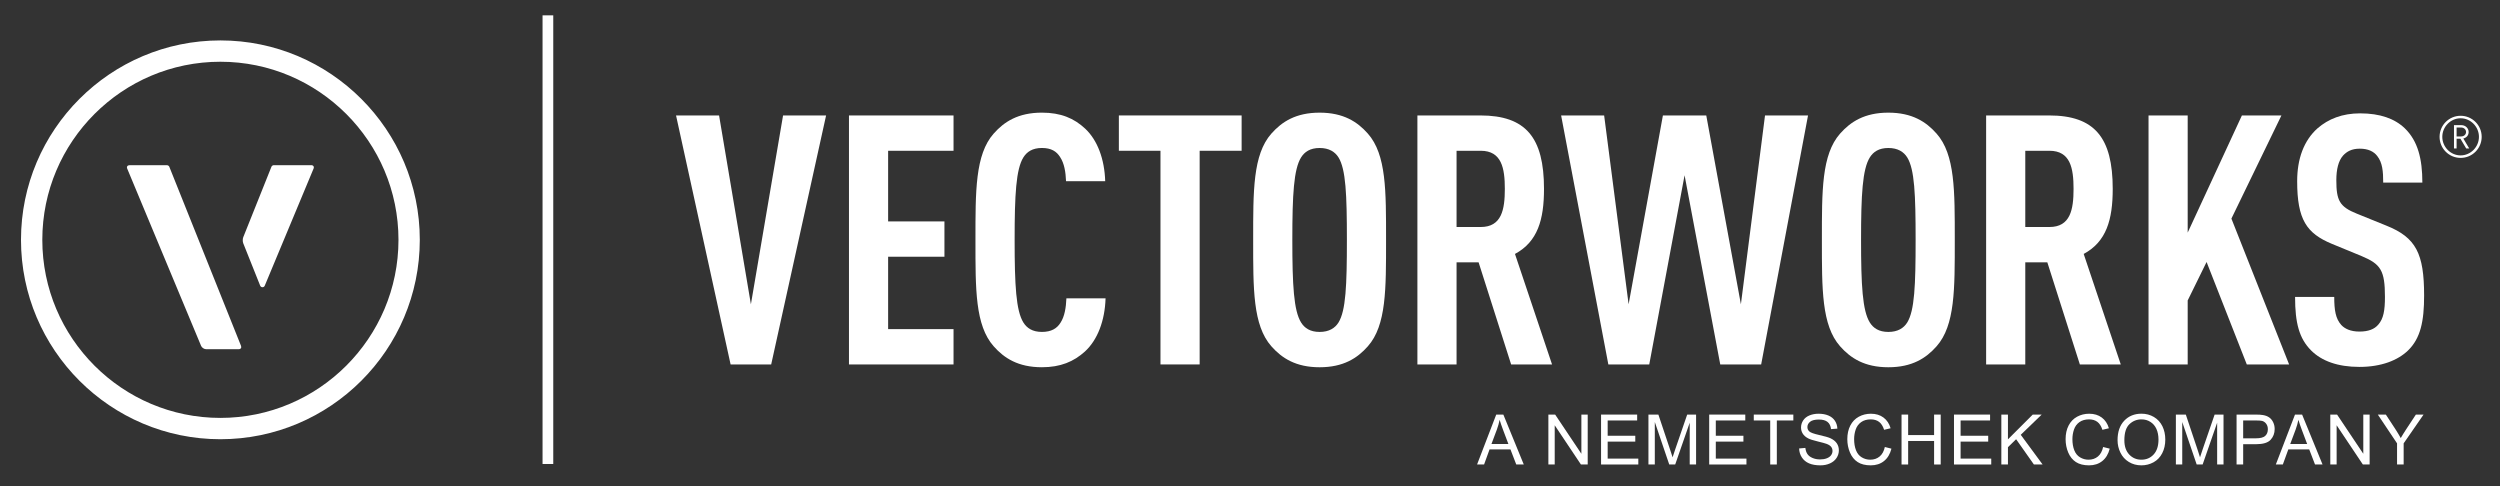 <?xml version="1.0" encoding="utf-8"?>
<!-- Generator: Adobe Illustrator 22.1.0, SVG Export Plug-In . SVG Version: 6.00 Build 0)  -->
<svg version="1.1" id="Layer_1" xmlns="http://www.w3.org/2000/svg" xmlns:xlink="http://www.w3.org/1999/xlink" x="0px" y="0px"
	 viewBox="0 0 215.082 41.815" enable-background="new 0 0 215.082 41.815" xml:space="preserve">
<rect x="0" y="0" width="215.082" height="41.815" fill="#333333" stroke="none"/>
<g id="Vectorworks_modifier_-_horizontal_black">
	<g>
		<polygon fill="#FFFFFF" points="66.347,31.355 62.856,31.355 58.162,9.933 61.864,9.933 64.602,26.18 67.369,9.933 71.071,9.933 
					"/>
		<polygon fill="#FFFFFF" points="73.039,31.355 73.039,9.933 82.035,9.933 82.035,12.972 76.408,12.972 76.408,19.049 
			81.253,19.049 81.253,22.087 76.408,22.087 76.408,28.315 82.035,28.315 82.035,31.355 		"/>
		<g>
			<path fill="#FFFFFF" d="M93.34,30.241c-0.963,0.873-2.106,1.354-3.701,1.354c-2.046,0-3.249-0.782-4.152-1.805
				c-1.595-1.806-1.565-4.905-1.565-9.117s-0.03-7.371,1.565-9.177c0.903-1.022,2.106-1.805,4.152-1.805
				c1.624,0,2.768,0.482,3.73,1.385c1.054,0.992,1.656,2.617,1.715,4.512h-3.37c-0.029-0.782-0.15-1.534-0.51-2.075
				c-0.301-0.482-0.752-0.782-1.565-0.782c-0.813,0-1.294,0.33-1.595,0.811c-0.632,1.023-0.752,3.19-0.752,7.102
				c0,3.91,0.12,6.077,0.752,7.1c0.301,0.482,0.782,0.812,1.595,0.812c0.813,0,1.293-0.3,1.595-0.783
				c0.361-0.541,0.48-1.323,0.512-2.105h3.369C95.055,27.594,94.423,29.248,93.34,30.241"/>
			<polygon fill="#FFFFFF" points="103.209,12.971 103.209,31.354 99.839,31.354 99.839,12.971 96.259,12.971 96.259,9.932 
				106.82,9.932 106.82,12.971 			"/>
			<path fill="#FFFFFF" d="M117.682,29.791c-0.902,1.023-2.106,1.805-4.152,1.805c-2.045,0-3.248-0.782-4.152-1.805
				c-1.594-1.806-1.564-4.935-1.564-9.147c0-4.213-0.03-7.341,1.564-9.147c0.904-1.022,2.107-1.805,4.152-1.805
				c2.046,0,3.25,0.783,4.152,1.805c1.596,1.806,1.564,4.934,1.564,9.147C119.246,24.856,119.278,27.985,117.682,29.791
				 M115.155,13.543c-0.301-0.481-0.811-0.811-1.625-0.811c-0.812,0-1.293,0.33-1.594,0.811c-0.632,1.023-0.753,3.19-0.753,7.101
				s0.121,6.078,0.753,7.101c0.301,0.482,0.782,0.812,1.594,0.812c0.814,0,1.324-0.33,1.625-0.812
				c0.632-1.023,0.722-3.19,0.722-7.101S115.787,14.566,115.155,13.543"/>
			<path fill="#FFFFFF" d="M130.007,31.354l-2.799-8.785h-1.896v8.785h-3.369V9.932h5.416c3.911,0,5.476,1.895,5.476,6.319
				c0,2.647-0.541,4.543-2.498,5.596l3.19,9.507H130.007z M127.389,12.971h-2.077v6.559h2.077c1.805,0,2.076-1.504,2.076-3.279
				C129.465,14.475,129.194,12.971,127.389,12.971"/>
			<polygon fill="#FFFFFF" points="151.518,31.355 147.998,31.355 144.929,15.078 141.89,31.355 138.37,31.355 134.308,9.933 
				138.009,9.933 140.114,26.18 143.064,9.933 146.795,9.933 149.774,26.18 151.849,9.933 155.55,9.933 			"/>
			<path fill="#FFFFFF" d="M166.611,29.791c-0.902,1.023-2.106,1.805-4.152,1.805c-2.045,0-3.248-0.782-4.152-1.805
				c-1.594-1.806-1.564-4.935-1.564-9.147c0-4.213-0.03-7.341,1.564-9.147c0.904-1.022,2.107-1.805,4.152-1.805
				c2.046,0,3.25,0.783,4.152,1.805c1.596,1.806,1.564,4.934,1.564,9.147C168.175,24.856,168.207,27.985,166.611,29.791
				 M164.084,13.543c-0.301-0.481-0.811-0.811-1.625-0.811c-0.812,0-1.293,0.33-1.594,0.811c-0.632,1.023-0.753,3.19-0.753,7.101
				s0.121,6.078,0.753,7.101c0.301,0.482,0.782,0.812,1.594,0.812c0.814,0,1.324-0.33,1.625-0.812
				c0.632-1.023,0.722-3.19,0.722-7.101S164.716,14.566,164.084,13.543"/>
			<path fill="#FFFFFF" d="M178.936,31.354l-2.799-8.785h-1.896v8.785h-3.369V9.932h5.417c3.91,0,5.475,1.895,5.475,6.319
				c0,2.647-0.541,4.543-2.498,5.596l3.19,9.507H178.936z M176.318,12.971h-2.077v6.559h2.077c1.805,0,2.076-1.504,2.076-3.279
				C178.394,14.475,178.123,12.971,176.318,12.971"/>
			<polygon fill="#FFFFFF" points="193.298,31.355 189.838,22.539 188.213,25.849 188.213,31.355 184.844,31.355 184.844,9.933 
				188.213,9.933 188.213,20.012 192.877,9.933 196.277,9.933 191.974,18.807 196.939,31.355 			"/>
			<path fill="#FFFFFF" d="M207.17,30.152c-0.872,0.842-2.287,1.414-4.183,1.414c-1.865,0-3.249-0.511-4.152-1.414
				c-1.023-1.023-1.383-2.347-1.383-4.604h3.369c0,1.144,0.12,1.866,0.602,2.407c0.301,0.331,0.813,0.571,1.564,0.571
				c0.782,0,1.295-0.21,1.625-0.6c0.452-0.512,0.572-1.234,0.572-2.378c0-2.286-0.361-2.828-2.016-3.52l-2.558-1.053
				c-2.166-0.903-2.978-2.077-2.978-5.386c0-1.926,0.571-3.49,1.745-4.544c0.933-0.812,2.137-1.293,3.67-1.293
				c1.715,0,2.979,0.452,3.852,1.293c1.114,1.084,1.504,2.618,1.504,4.665h-3.369c0-0.963-0.061-1.716-0.512-2.287
				c-0.301-0.392-0.782-0.632-1.504-0.632c-0.693,0-1.114,0.24-1.445,0.601c-0.391,0.452-0.571,1.174-0.571,2.107
				c0,1.745,0.27,2.287,1.775,2.888l2.527,1.024c2.558,1.023,3.25,2.406,3.25,6.017C208.554,27.625,208.253,29.099,207.17,30.152"/>
			<rect x="46.677" y="1.32" fill="#FFFFFF" width="0.921" height="38.598"/>
			<path fill="#FFFFFF" d="M18.961,37.788c-9.459,0-17.155-7.696-17.155-17.154c0-9.459,7.696-17.156,17.155-17.156
				s17.155,7.697,17.155,17.156C36.116,30.092,28.42,37.788,18.961,37.788 M18.961,5.312c-8.448,0-15.321,6.873-15.321,15.322
				c0,8.447,6.873,15.32,15.321,15.32s15.321-6.873,15.321-15.32C34.282,12.185,27.409,5.312,18.961,5.312"/>
			<path fill="#FFFFFF" d="M10.944,14.507l6.355,15.246c0.068,0.16,0.264,0.29,0.437,0.29h2.802c0.173,0,0.261-0.13,0.197-0.291
				l-6.169-15.406c-0.03-0.073-0.118-0.133-0.198-0.133H11.14C10.965,14.213,10.877,14.345,10.944,14.507"/>
			<path fill="#FFFFFF" d="M23.55,14.211h3.231c0.175,0,0.264,0.133,0.196,0.294l-4.2,10.076c-0.073,0.176-0.323,0.174-0.393-0.003
				l-1.456-3.645c-0.058-0.145-0.058-0.381,0-0.526l2.425-6.062C23.382,14.271,23.471,14.211,23.55,14.211"/>
			<path fill="#FFFFFF" d="M127.076,39.962l1.649-4.295h0.612l1.758,4.295h-0.647l-0.501-1.301h-1.796l-0.472,1.301H127.076z
				 M128.315,38.198h1.456l-0.448-1.189c-0.137-0.362-0.238-0.659-0.305-0.891c-0.055,0.275-0.132,0.549-0.231,0.82L128.315,38.198z
				"/>
			<polygon fill="#FFFFFF" points="133.211,39.962 133.211,35.667 133.794,35.667 136.05,39.039 136.05,35.667 136.595,35.667 
				136.595,39.962 136.012,39.962 133.756,36.587 133.756,39.962 			"/>
			<polygon fill="#FFFFFF" points="137.744,39.962 137.744,35.667 140.849,35.667 140.849,36.174 138.312,36.174 138.312,37.489 
				140.688,37.489 140.688,37.993 138.312,37.993 138.312,39.455 140.949,39.455 140.949,39.962 			"/>
			<path fill="#FFFFFF" d="M141.82,39.962v-4.295h0.855l1.017,3.041c0.094,0.283,0.162,0.495,0.205,0.636
				c0.049-0.156,0.125-0.386,0.229-0.689l1.028-2.988h0.765v4.295h-0.548v-3.595l-1.248,3.595h-0.513l-1.242-3.656v3.656H141.82z"/>
			<polygon fill="#FFFFFF" points="147.047,39.962 147.047,35.667 150.152,35.667 150.152,36.174 147.615,36.174 147.615,37.489 
				149.991,37.489 149.991,37.993 147.615,37.993 147.615,39.455 150.252,39.455 150.252,39.962 			"/>
			<polygon fill="#FFFFFF" points="152.297,39.962 152.297,36.174 150.882,36.174 150.882,35.667 154.286,35.667 154.286,36.174 
				152.865,36.174 152.865,39.962 			"/>
			<path fill="#FFFFFF" d="M154.784,38.582l0.536-0.047c0.026,0.215,0.084,0.392,0.177,0.528c0.093,0.139,0.237,0.25,0.433,0.334
				c0.195,0.086,0.415,0.128,0.659,0.128c0.216,0,0.408-0.032,0.574-0.096c0.166-0.065,0.289-0.153,0.37-0.266
				c0.081-0.111,0.122-0.234,0.122-0.367c0-0.135-0.039-0.252-0.117-0.354c-0.078-0.099-0.207-0.184-0.387-0.253
				c-0.115-0.044-0.37-0.114-0.764-0.21c-0.395-0.093-0.671-0.183-0.83-0.267c-0.205-0.108-0.358-0.24-0.459-0.401
				c-0.1-0.158-0.15-0.336-0.15-0.534c0-0.216,0.062-0.419,0.185-0.608c0.123-0.188,0.302-0.331,0.539-0.429
				c0.236-0.097,0.499-0.146,0.788-0.146c0.318,0,0.598,0.051,0.842,0.153c0.243,0.104,0.43,0.254,0.561,0.453
				c0.131,0.199,0.201,0.425,0.211,0.677l-0.545,0.041c-0.029-0.272-0.129-0.477-0.298-0.615c-0.169-0.139-0.418-0.208-0.748-0.208
				c-0.344,0-0.595,0.062-0.752,0.189c-0.157,0.125-0.235,0.277-0.235,0.455c0,0.155,0.056,0.281,0.167,0.381
				c0.109,0.1,0.394,0.202,0.856,0.307c0.462,0.104,0.78,0.195,0.952,0.273c0.25,0.115,0.434,0.262,0.553,0.438
				c0.119,0.177,0.179,0.381,0.179,0.611c0,0.229-0.065,0.443-0.196,0.646c-0.131,0.202-0.32,0.36-0.565,0.471
				c-0.245,0.112-0.52,0.169-0.827,0.169c-0.389,0-0.715-0.057-0.977-0.17c-0.263-0.113-0.469-0.283-0.619-0.511
				C154.87,39.127,154.792,38.869,154.784,38.582"/>
			<path fill="#FFFFFF" d="M162.158,38.456l0.568,0.144c-0.119,0.466-0.333,0.823-0.642,1.067c-0.31,0.246-0.689,0.368-1.136,0.368
				c-0.463,0-0.839-0.094-1.129-0.282c-0.29-0.189-0.511-0.462-0.662-0.819c-0.151-0.358-0.228-0.742-0.228-1.152
				c0-0.447,0.086-0.837,0.257-1.17c0.171-0.333,0.414-0.586,0.73-0.76c0.315-0.171,0.662-0.258,1.041-0.258
				c0.43,0,0.791,0.109,1.084,0.328c0.293,0.219,0.497,0.526,0.612,0.923l-0.559,0.132c-0.1-0.313-0.245-0.541-0.434-0.683
				c-0.189-0.143-0.428-0.214-0.715-0.214c-0.33,0-0.605,0.079-0.827,0.237c-0.222,0.159-0.378,0.371-0.468,0.637
				c-0.09,0.268-0.135,0.542-0.135,0.825c0,0.365,0.054,0.685,0.161,0.956c0.106,0.274,0.271,0.477,0.496,0.612
				c0.224,0.134,0.467,0.202,0.729,0.202c0.319,0,0.588-0.092,0.809-0.276C161.93,39.09,162.08,38.817,162.158,38.456"/>
			<polygon fill="#FFFFFF" points="163.595,39.962 163.595,35.667 164.163,35.667 164.163,37.431 166.396,37.431 166.396,35.667 
				166.964,35.667 166.964,39.962 166.396,39.962 166.396,37.938 164.163,37.938 164.163,39.962 			"/>
			<polygon fill="#FFFFFF" points="168.107,39.962 168.107,35.667 171.212,35.667 171.212,36.174 168.675,36.174 168.675,37.489 
				171.051,37.489 171.051,37.993 168.675,37.993 168.675,39.455 171.312,39.455 171.312,39.962 			"/>
			<polygon fill="#FFFFFF" points="172.181,39.962 172.181,35.667 172.749,35.667 172.749,37.797 174.882,35.667 175.653,35.667 
				173.851,37.407 175.732,39.962 174.982,39.962 173.452,37.788 172.749,38.474 172.749,39.962 			"/>
			<path fill="#FFFFFF" d="M180.938,38.456l0.568,0.144c-0.119,0.466-0.334,0.823-0.643,1.067c-0.31,0.246-0.688,0.368-1.135,0.368
				c-0.463,0-0.84-0.094-1.13-0.282c-0.29-0.189-0.511-0.462-0.662-0.819c-0.151-0.358-0.227-0.742-0.227-1.152
				c0-0.447,0.085-0.837,0.256-1.17s0.414-0.586,0.73-0.76c0.315-0.171,0.663-0.258,1.042-0.258c0.43,0,0.791,0.109,1.084,0.328
				c0.293,0.219,0.497,0.526,0.612,0.923l-0.559,0.132c-0.1-0.313-0.245-0.541-0.434-0.683c-0.189-0.143-0.428-0.214-0.715-0.214
				c-0.33,0-0.606,0.079-0.828,0.237c-0.222,0.159-0.377,0.371-0.467,0.637c-0.09,0.268-0.135,0.542-0.135,0.825
				c0,0.365,0.053,0.685,0.16,0.956c0.106,0.274,0.272,0.477,0.497,0.612c0.224,0.134,0.467,0.202,0.729,0.202
				c0.319,0,0.588-0.092,0.809-0.276C180.71,39.09,180.86,38.817,180.938,38.456"/>
			<path fill="#FFFFFF" d="M182.179,37.87c0-0.713,0.191-1.27,0.574-1.674c0.383-0.403,0.877-0.605,1.483-0.605
				c0.396,0,0.754,0.095,1.072,0.284c0.318,0.19,0.561,0.454,0.728,0.792c0.167,0.34,0.25,0.724,0.25,1.153
				c0,0.436-0.087,0.826-0.263,1.169c-0.176,0.344-0.425,0.605-0.747,0.782c-0.323,0.176-0.67,0.264-1.043,0.264
				c-0.405,0-0.766-0.097-1.084-0.293c-0.319-0.195-0.56-0.462-0.724-0.8C182.261,38.605,182.179,38.247,182.179,37.87
				 M182.765,37.879c0,0.518,0.139,0.926,0.417,1.224c0.278,0.297,0.628,0.446,1.048,0.446c0.428,0,0.779-0.15,1.056-0.451
				c0.276-0.301,0.415-0.728,0.415-1.281c0-0.349-0.06-0.654-0.178-0.916c-0.118-0.259-0.291-0.462-0.519-0.605
				c-0.227-0.145-0.482-0.216-0.765-0.216c-0.403,0-0.749,0.139-1.039,0.415C182.91,36.772,182.765,37.233,182.765,37.879"/>
			<path fill="#FFFFFF" d="M187.197,39.962v-4.295h0.855l1.017,3.041c0.094,0.283,0.162,0.495,0.205,0.636
				c0.049-0.156,0.125-0.386,0.229-0.689l1.028-2.988h0.765v4.295h-0.548v-3.595l-1.248,3.595h-0.513l-1.242-3.656v3.656H187.197z"
				/>
			<path fill="#FFFFFF" d="M192.418,39.962v-4.295h1.62c0.285,0,0.503,0.014,0.653,0.041c0.211,0.035,0.388,0.103,0.53,0.201
				c0.143,0.099,0.257,0.237,0.344,0.414c0.087,0.178,0.131,0.373,0.131,0.586c0,0.365-0.116,0.675-0.349,0.928
				c-0.232,0.253-0.652,0.379-1.259,0.379h-1.102v1.746H192.418z M192.986,37.709h1.11c0.368,0,0.628-0.068,0.783-0.205
				c0.154-0.137,0.231-0.329,0.231-0.577c0-0.18-0.046-0.333-0.137-0.461c-0.091-0.128-0.21-0.213-0.358-0.254
				c-0.096-0.025-0.273-0.038-0.53-0.038h-1.099V37.709z"/>
			<path fill="#FFFFFF" d="M195.796,39.962l1.649-4.295h0.612l1.758,4.295h-0.647l-0.501-1.301h-1.796l-0.472,1.301H195.796z
				 M197.035,38.198h1.456l-0.448-1.189c-0.137-0.362-0.238-0.659-0.305-0.891c-0.055,0.275-0.132,0.549-0.231,0.82L197.035,38.198z
				"/>
			<polygon fill="#FFFFFF" points="200.482,39.962 200.482,35.667 201.065,35.667 203.321,39.039 203.321,35.667 203.866,35.667 
				203.866,39.962 203.283,39.962 201.027,36.587 201.027,39.962 			"/>
			<path fill="#FFFFFF" d="M206.225,39.962v-1.819l-1.655-2.476h0.691l0.847,1.295c0.156,0.242,0.302,0.484,0.436,0.727
				c0.129-0.225,0.285-0.478,0.469-0.759l0.832-1.263h0.662l-1.714,2.476v1.819H206.225z"/>
			<path fill="#FFFFFF" d="M211.694,13.585c-1.001,0-1.811-0.811-1.811-1.812s0.81-1.812,1.811-1.812
				c1.001,0,1.812,0.811,1.812,1.812S212.695,13.585,211.694,13.585 M211.694,10.176c-0.866,0-1.576,0.731-1.576,1.597
				c0,0.866,0.71,1.596,1.576,1.596c0.866,0,1.576-0.73,1.576-1.596C213.27,10.907,212.56,10.176,211.694,10.176 M212.175,12.774
				l-0.496-0.836h-0.331v0.836h-0.224v-2.007h0.64c0.33,0,0.621,0.25,0.621,0.59c0,0.296-0.19,0.486-0.456,0.561l0.506,0.856
				H212.175z M211.739,10.972h-0.391v0.766h0.391c0.24,0,0.421-0.161,0.421-0.381C212.16,11.137,211.979,10.972,211.739,10.972"/>
		</g>
	</g>
</g>
</svg>

